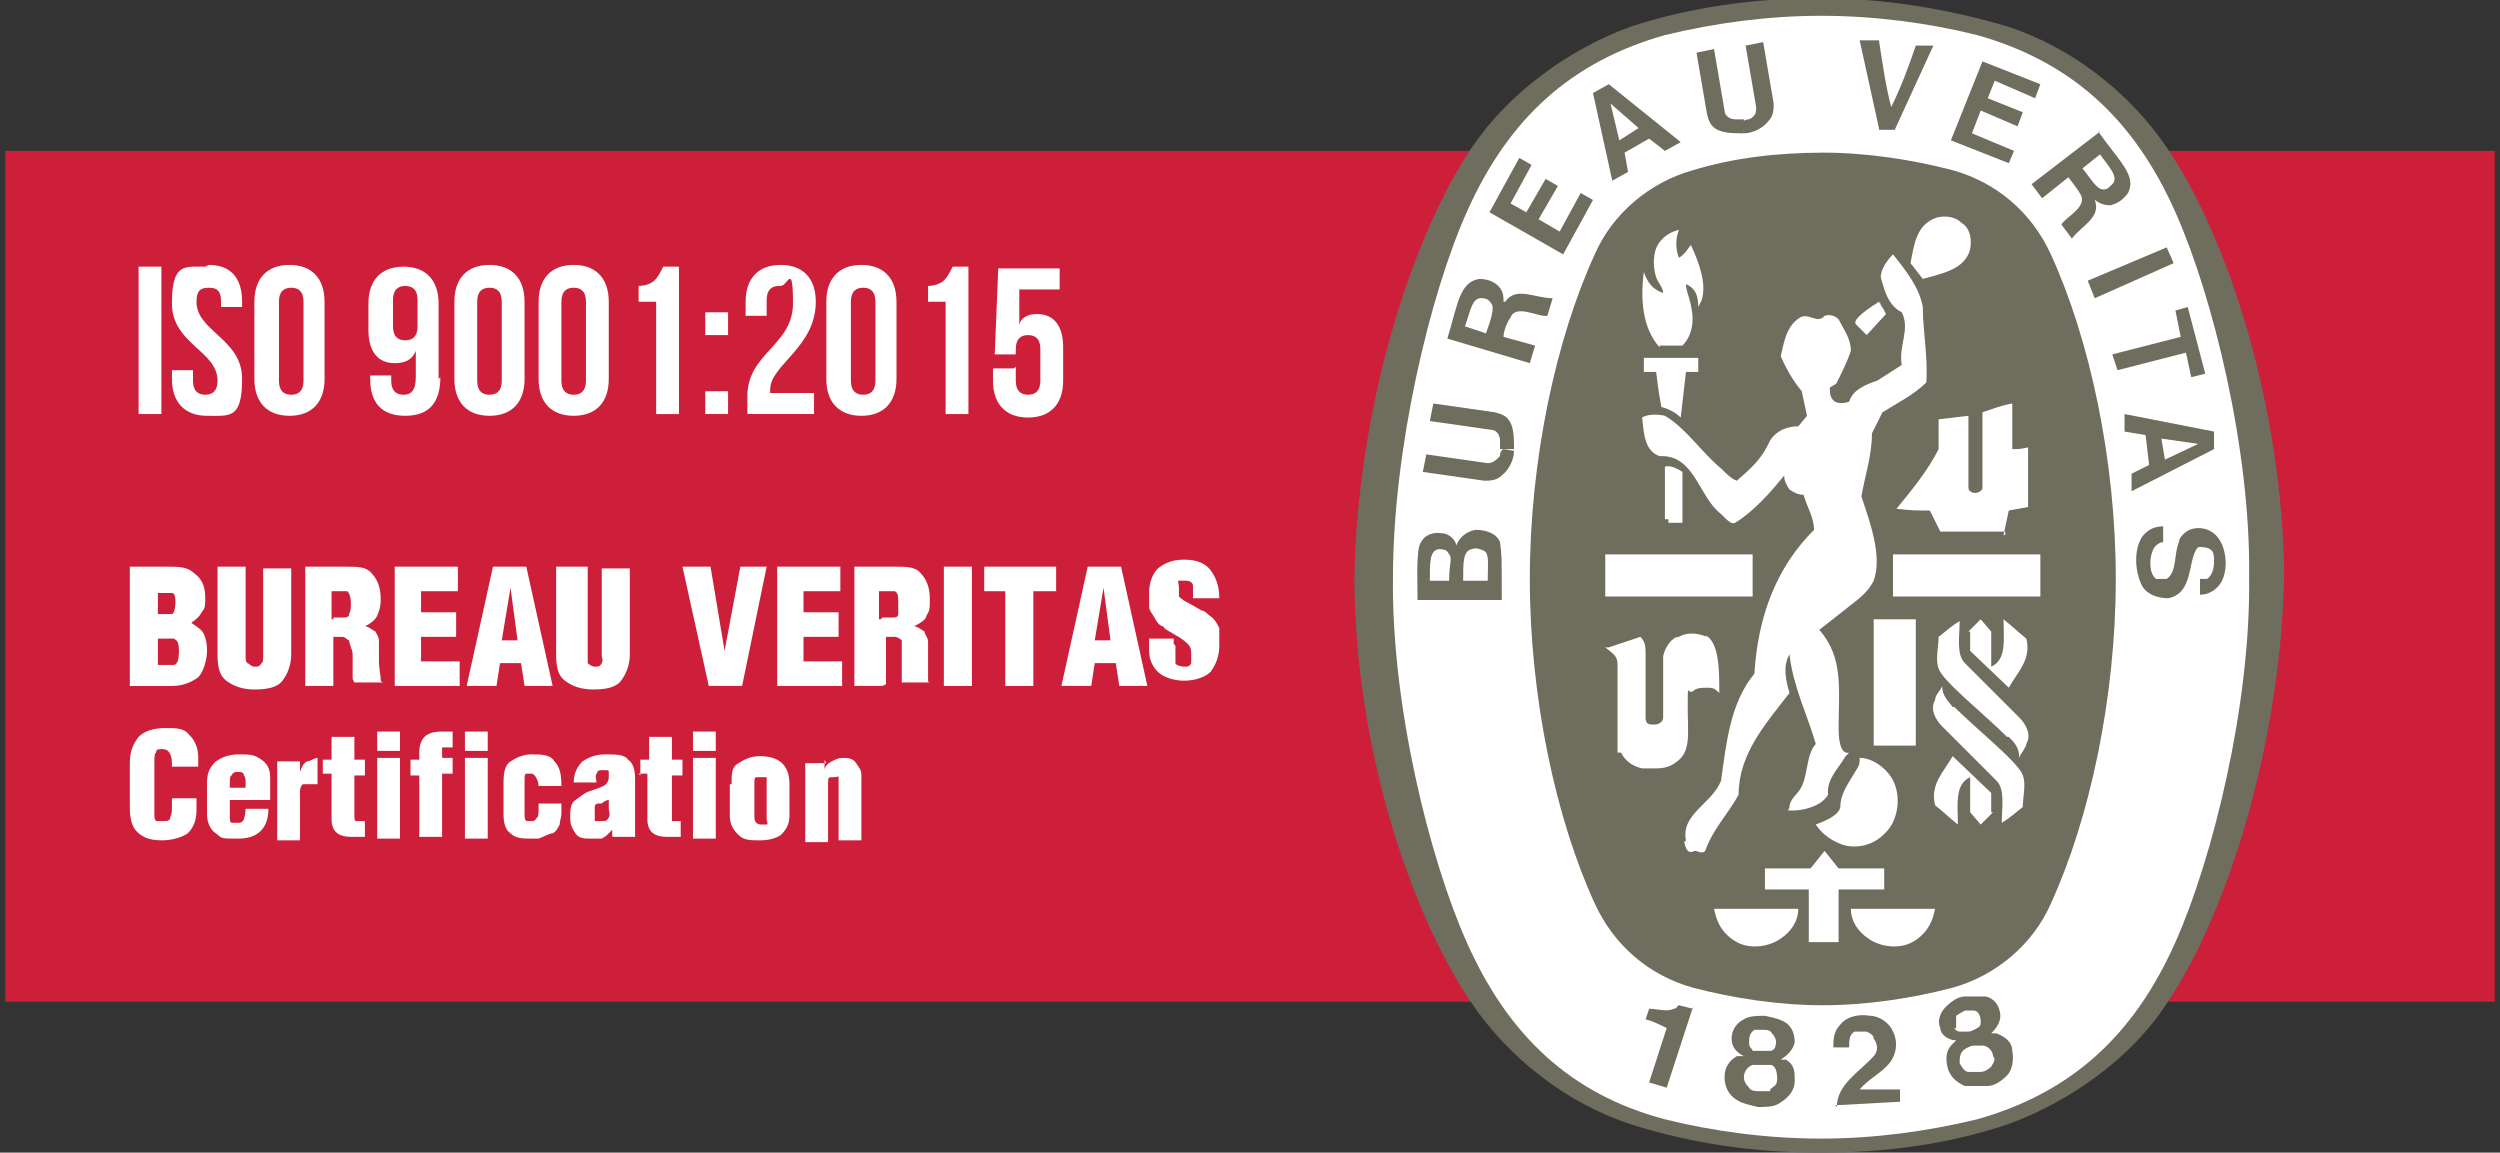 <?xml version="1.0" encoding="UTF-8"?>
<svg xmlns="http://www.w3.org/2000/svg" id="Layer_1" version="1.1" viewBox="0 0 142.5 65.7">
  <rect x="0" y="0" width="142.5" height="65.7" fill="#333333" stroke="none"/>
  <defs>
    <style>
      .st0 {
        fill: #cd1f39;
      }

      .st1 {
        fill: #fff;
      }

      .st2 {
        fill: #6e6d5e;
      }
    </style>
  </defs>
  <g>
    <polygon class="st0" points="142.2 57.1 .3 57.1 .3 8.6 142.2 8.6 142.2 57.1"></polygon>
    <path class="st2" d="M103.8,65.7h0c3.8,0,7.3-.5,10.6-1.6,3.6-1.3,7.1-3.8,9.1-6.9,3.4-5,6.5-14.7,6.7-24.4h0c-.1-9.6-3.2-19.3-6.7-24.4-2.1-3.1-5.4-5.7-9.1-6.9-3.4-1-7-1.6-10.7-1.6s-7.3.5-10.7,1.6c-3.6,1.3-7,3.8-9.1,6.9-3.4,5-6.5,14.7-6.7,24.4h0c0,9.7,3.2,19.3,6.7,24.4,2.1,3.1,5.4,5.7,9.1,6.9,3.5,1.1,7,1.6,10.8,1.6h0Z"></path>
    <path class="st1" d="M128.2,32.9c.1,7.3-2.1,16.1-4.2,20.8-2.4,5.4-6,8.6-11.3,10.1-2.9.7-5.9,1.1-8.9,1.1s-6.1-.4-8.9-1.1c-5.3-1.4-8.9-4.7-11.3-10.1-2.1-4.7-4.3-13.5-4.2-20.8,0-7.3,2.1-16.1,4.2-20.8,2.4-5.4,6-8.6,11.3-10.1,2.9-.7,5.9-1.1,8.9-1.1s6.1.4,8.9,1.1c5.3,1.5,8.9,4.7,11.3,10.1,2.1,4.7,4.3,13.5,4.2,20.8"></path>
    <path class="st2" d="M103.9,8.7c2.5,0,5.1.4,7.4,1,2.5.7,4.5,2.4,5.6,4.8,2.2,4.8,3.7,11.7,3.7,18.5s-1.5,13.7-3.7,18.5c-1,2.3-3.1,4.1-5.6,4.8-2.3.6-4.9,1-7.4,1h0c-2.5,0-5.1-.4-7.4-1-2.5-.7-4.5-2.4-5.6-4.8-2.2-4.8-3.7-11.7-3.7-18.5s1.5-13.7,3.7-18.5c1-2.3,3.1-4.1,5.6-4.8,2.3-.7,4.8-1,7.5-1h0Z"></path>
    <path class="st1" d="M107.5,17.9c-.4-.6,0-.1-.4-.8"></path>
    <polygon class="st1" points="99.9 31.6 99.9 34 91.5 34 91.5 31.6 99.9 31.6"></polygon>
    <path class="st1" d="M98,52.7c-.2-.4-.2-.5-.3-.9h4.8c0,.7-.4,1.3-1,1.7-.7.5-1.8.6-2.5.2-.4-.2-.8-.6-1-1"></path>
    <path class="st1" d="M103.2,50.7h-2.6v-1.2h2.6l.8-1,.8,1h2.6v1.2h-2.6v3h-1.7v-3h0Z"></path>
    <path class="st1" d="M103.5,47c.5-.2,1.3-.5,1.4-1,0-.8.5-1.4.9-2.1.2-.3.2-.4.2-.7.8,0,1.7.7,2,1.5s.2,1.8-.3,2.5c-.6.8-1.5,1.2-2.5,1-.7-.2-1.3-.6-1.7-1.2"></path>
    <path class="st1" d="M97.3,36.3c-.5-.2-1.1-.3-1.6,0-.4,0-.8.6-.9,1.1v3.5c0,.2-.2.4-.5.4s-.5,0-.5-.4v-3.6c0-.4,0-.7-.3-1l-1.8.6h-.2c.5.4.7.5.7,1v5c0,0,.2,0,.2,0h0c.3.6.8.8,1.2.9.2,0,.4,0,.6,0,.5,0,.9,0,1.4-.4.8-.6.6-1.6.6-3.1s0-.7.3-.9c.2-.2.5-.2.8-.2.3,0,.4,0,.7.3,0-1.3,0-2.9-.8-3.3"></path>
    <path class="st1" d="M114.4,42c-1.3-1.3-3.7-3.2-3.9-3.9-.2-.5,0-1.2,0-1.8.4-.3.7-.6,1.2-.9,0,.9-.2,1.9.3,2.4l3.1,3.1c.4.4.7,1,.4,1.5,0,.2-.3.5-.4.8,0-.6-.3-.9-.6-1.2"></path>
    <path class="st1" d="M106.8,35.3h2.4v7.2h-2.4v-7.2h0Z"></path>
    <path class="st1" d="M112.2,36c.3-.3.4-.4.7-.7l.6.7v2c.9-.4.7-1.6.7-2.7.5.4.8.7,1.3,1.1.3,1.2-.5,1.9-1,2.8l-2.2-2.1v-1.1h0Z"></path>
    <path class="st1" d="M114.2,30.5l.3-1.4,1.1-.2v-3.4c-.4.1-.6.1-.9.1v-2.6c-.6.1-1.1.3-1.7.5v4.3c0,.2-.3.3-.4.3h0c-.2,0-.4-.1-.4-.3v-4.1l-1.7.2v1.7c-.6,1.2-1.5,2.3-2.4,3.4.9.1,1,.1,1.9.1l.6,1.2h3.7v.2Z"></path>
    <path class="st1" d="M94.9,29.6c0-1.1,0-1.9,0-3,.3-.1.7.1,1,.3q0,1.4,0,2.9h-.8v-.2h0Z"></path>
    <path class="st1" d="M94.7,23.2c-.2-1.1-.2-1.2-.3-2h-.7v-.8h3.1v.8h-.7l-.3,2.6c-.3-.3-.7-.5-1.1-.6"></path>
    <path class="st1" d="M94.6,19.8c-1-1.1-1.1-2.8-.9-4.3h0c.2.6.5,1,1.1,1.2,0-.3-.3-.6-.4-.9-.2-.6-.2-1.5.2-2,.3-.4.7-.6,1.1-.7-.2.5-.2,1.1,0,1.6q.3-.2.5-.5t.2-.2c.4.9.9,2.1.6,3.1l-.2.4c0-.7-.2-1.1-.7-1.3,0,.4.2.7.3,1.3.2.9,0,1.7-.5,2.2h-1.3Z"></path>
    <path class="st1" d="M107.5,17.9l-1.1,1.2q-.3-.3-.6-.6t1.3-1.3"></path>
    <path class="st1" d="M108.9,15c.2-1,.3-2.2,1.5-2.6.4-.1,1-.1,1.4.3.5.3.6.9.5,1.5-.3,1.2-1.7,1.4-2.7,1.7l-.7-.9h0Z"></path>
    <polygon class="st1" points="116.3 31.6 116.3 34 107.9 34 107.9 31.6 116.3 31.6"></polygon>
    <path class="st1" d="M96.1,47.9c-.3-1.5,1.5-2.1,2-3.4.3-2.1.5-4.4,1.9-6.1.2-3.2,1.2-6,3.4-8.2,0-.7-.4-1.3-.6-2-.3,0-.5-.1-.8-.3-.2-.3-.3-.5-.3-.8-.8,1-1.8,2.1-2.8,2.7-.2.1-.4-.1-.8-.5-1.3-1-1.5-3.4-3.5-3.3-.9-.3-.9-1.4-1-2.2.3-.2.9-.2,1.3-.1,1.2.7,2.1,2.1,3.2,3,.3.3.6.6.9.7.8-.7,1.4-1.2,1.9-2.3.4-.6,1-.8,1.6-.8l.5-.6-.3-1.4c-.5-.6-.9-1.3-1.2-2,.2-.8.3-1.7,1.1-2.2.5-.3,1,.4,1.4-.1.3-.1.6,0,.8.2.3.6.7,1.1.7,1.8-.2.6-.5,1.2-.8,1.8,0,.1-.3.2-.4.3,0,.3,0,.6.3.8.2.1.5.1.8,0,.2-.7,1-1,1.6-1.2l1.4-.9c-.2-1.1.5-2,0-3-.8-.4-1-1.3-1.2-2,0-.4.3-.9.7-1.3h0c.8,1,1.5,1.9,1.7,3,0,1.4.3,2.8.2,4.3-.7.7-1.7,1.2-2.5,1.7l-.6,1.2c0,1.3-.4,2.4-.6,3.6.5,1.5,1.2,3.4.7,4.8-.4.8-1.1,1.2-1.7,1.7l-1.4,1.1c1.4,1.6,1.1,3.4,1.1,5.6s1,1,.4,1.6c-.4.7-1.1,1.3-1,2.2-.4.7-1.5.9-2,.9s-.2,0-.2-.2c0-.4.4-.7.6-1,.5-.8.3-1.9.9-2.6-.5-1.7-1.3-3.3-1.5-5.1h0c-.4.7-.2,1.5,0,2.2-1.4,1.8-2.9,3.5-2.9,5.8-.6,1.1-1.5,2-1.9,3.2-.2.2-.4,0-.6,0-.4.2-.5-.1-.6-.5"></path>
    <path class="st1" d="M111.4,40.3c1.3,1.3,3.7,3.2,3.9,3.9.2.5,0,1.2,0,1.8-.4.3-.7.6-1.2.9,0-.9.2-1.9-.3-2.4l-3.1-3.1c-.4-.4-.7-1-.4-1.5,0-.3.3-.5.4-.8,0,.6.4.9.6,1.2"></path>
    <path class="st1" d="M113.6,46.3c-.3.3-.4.4-.7.7l-.6-.7v-2c-.9.4-.7,1.6-.7,2.7-.5-.4-.8-.7-1.3-1.1-.3-1.2.5-1.9,1-2.8l2.2,2.1v1.1h0Z"></path>
    <path class="st1" d="M110,52.7c.2-.4.2-.5.3-.9h-4.8c0,.7.4,1.3,1,1.7.7.5,1.8.6,2.5.2.4-.2.8-.6,1-1"></path>
    <path class="st2" d="M104.7,63.1c0-1.3,1.3-2,2.1-2.9.2-.2.3-.6,0-1,0-.2-.2-.3-.4-.4-.3,0-.5,0-.7,0-.3.2-.3.5-.3.9h-.9c0-.4,0-.9.4-1.3.4-.5,1.1-.6,1.7-.5.5,0,1.1.4,1.3.9.3.6.2,1.3-.2,1.8-.5.6-1.2.9-1.7,1.5h2.3v.7l-3.7.2h0Z"></path>
    <path class="st2" d="M96.5,57.4h0l-1.5,4.6-1-.3,1-3.1h0c-.4-.2-.8-.4-1.2-.5l.2-.6c.5,0,1,.2,1.4,0,.2,0,.2-.2.3-.2l.8.2h0Z"></path>
    <path class="st2" d="M114.7,59.9c0-.5-.4-.8-.9-1h-.3c.3-.3.6-.7.5-1.2s-.4-.8-.8-.9c-.4,0-.8,0-1.2,0-.4,0-.8.3-1.1.6-.3.3-.5.8-.3,1.2,0,.4.5.7.9.7l-.2.2c-.4.4-.4.8-.3,1.3s.5.9,1,1.1c.4,0,.8,0,1.3,0,.4,0,.8-.3,1.1-.6.3-.3.4-.9.3-1.4M111.5,58.6c0-.2,0-.5,0-.7,0,0,.3-.2.5-.3h.5c.3,0,.4.4.4.6s0,.3-.2.4c0,0-.3.2-.5.2s-.3,0-.5,0c0,0-.2,0-.3-.2M113.5,60.8c0,0-.3.3-.6.3-.2,0-.5,0-.7,0s-.4-.3-.5-.5c0-.3,0-.6.3-.8,0,0,.3-.2.5-.2h.5c.3,0,.6.3.6.6.2.2,0,.4-.1.6"></path>
    <path class="st2" d="M102.3,61.6c0-.5,0-.9-.5-1.2h-.3c.3-.2.7-.5.8-1,0-.5-.2-.9-.5-1.1-.3-.2-.7-.3-1.2-.4-.4,0-.9,0-1.2.2-.4.2-.7.6-.7,1.1s.3.8.7,1h-.4c-.5.3-.7.7-.7,1.2s.2,1,.7,1.3c.3.2.8.3,1.2.4.4,0,.9,0,1.2-.2.5-.3.9-.7.9-1.3M99.7,59.4c0-.2,0-.5.3-.7,0,0,.3,0,.5,0s.4,0,.5.2c.2.2.3.5.2.7,0,.2-.2.3-.3.3,0,0-.3,0-.5,0s-.4,0-.5,0c0-.1-.2-.2-.2-.4M100.9,62.2c-.2,0-.4,0-.6,0s-.5,0-.6-.2c-.2-.2-.3-.4-.3-.6,0-.3.2-.6.5-.7,0,0,.3,0,.5,0s.4,0,.5,0c.3,0,.4.4.4.8s-.2.4-.4.6"></path>
    <polygon class="st2" points="123.9 15 119.4 17 119 16 123.5 14.1 123.9 15"></polygon>
    <path class="st2" d="M107.1,7.3l-1.1-5h1.1c.2,1.3.4,2.7.7,3.8.5-1,1-2.3,1.4-3.5h1c0,0-2.2,4.8-2.2,4.8h-.9Z"></path>
    <polygon class="st2" points="88.1 10.2 87 12.1 86.1 11.6 87.3 9.4 86.6 9 84.9 12.1 89.1 14.5 90.8 11.4 90.1 11 88.9 13.2 87.7 12.5 88.8 10.6 88.1 10.2"></polygon>
    <path class="st2" d="M85.5,30.9c-.2-.5-.8-.7-1.4-.7-.5.1-.9.4-1.1.9,0-.3-.4-.7-.8-.7-.5-.1-1,.1-1.2.5-.3.4-.2,2.2-.2,3.3h4.8v-.4c0-2,0-2.2-.1-2.9M82.7,33.1h-1.2c0-1.1,0-1.7.5-1.8.4,0,.5.1.6.3.2.2,0,.5,0,1.5M84.8,33.1h-1.4c0-1.1,0-1.7.5-1.8.2-.1.5,0,.7.1.3.2.2.7.2,1.7"></path>
    <polygon class="st2" points="124 17.7 124.7 17.5 125.7 21.3 124.9 21.5 124.6 20.1 120.7 21.1 120.4 20.2 124.3 19.2 124 17.7"></polygon>
    <path class="st2" d="M99.4,7.6c-.5,0-1.1,0-1.5-.2s-.5-.5-.6-.9l-.6-3.5,1-.2.6,3.5c0,.3.3.5.6.5h.5"></path>
    <path class="st2" d="M99.4,7.6c.5,0,1.1-.3,1.4-.7.3-.3.3-.7.3-1l-.6-3.5-1,.2.6,3.5c0,.3,0,.5-.4.7,0,0-.3,0-.4.2"></path>
    <path class="st2" d="M126.2,24.6l-5.1-1v1c0,0,1.2.2,1.2.2l.2,1.7-1,.5v1c0,0,4.7-2.4,4.7-2.4v-1h0ZM123.4,26.2l-.2-1.2,2.1.3h0l-1.9.9h0Z"></path>
    <path class="st2" d="M125.5,33h.3c.3-.2.4-.6.4-1s0-.7-.5-.8c-.2,0-.4-.1-.5.1-.5.8-.2,2.5-1.6,2.8-.6,0-1.2-.2-1.5-.7-.4-.8-.5-2,0-2.8.3-.4.7-.6,1.2-.6v.9c-.2,0-.5.2-.6.5-.2.5-.2,1.3.2,1.6,0,0,.4,0,.6,0,.6-.4.4-1.4.7-2.1,0-.3.4-.6.6-.7.5-.2,1.1-.1,1.5.3.6.6.7,1.8.4,2.5-.2.5-.7.9-1.3.9v-.9h.1Z"></path>
    <path class="st2" d="M86.3,25.7c0,.5-.3,1.1-.7,1.4-.3.3-.7.3-1,.3l-3.5-.5.2-1,3.5.5c.3,0,.5-.2.7-.4,0-.1,0-.3.2-.4"></path>
    <path class="st2" d="M86.3,25.6c0-.5,0-1.1-.2-1.5s-.5-.5-.9-.6l-3.5-.5-.2,1,3.5.5c.3,0,.5.3.5.6v.5"></path>
    <path class="st2" d="M91.7,4.8l-.9.5,1.1,5,.9-.5-.2-1.1,1.4-.8.9.7.9-.5-4.1-3.3h0ZM92.3,8l-.5-2.1h0l1.6,1.4-1.1.7h0Z"></path>
    <polygon class="st2" points="115.3 6.4 113.3 5.6 113.7 4.6 116 5.6 116.3 4.8 113 3.5 111.2 8 114.5 9.3 114.8 8.6 112.4 7.6 112.9 6.3 115 7.2 115.3 6.4"></polygon>
    <path class="st2" d="M85.7,17.2c0-.3,0-.6-.3-.9s-.7-.4-1.1-.4c-1.1.2-1.2,1.4-1.8,3.4l4.7,1.4.3-1-1.8-.5h0c0-.4.3-1,.4-1.1.3-.8,1.6,0,2.1-.1l.3-1c-1,0-2.1-.7-2.7.2M84.7,19l-1.2-.4c.3-.8.4-1.7,1-1.6.2,0,.4.1.5.3.2.2,0,.9-.3,1.7"></path>
    <path class="st2" d="M119.7,7.5l-3.9,3,.6.8,1.5-1.2h0c.3.4.6.8.7,1,.4.7-.9,1.3-1.1,1.7l.6.8c.5-.7,1.7-1.2,1.3-2.2.3.2.5.3.9.3.4-.1.7-.3,1-.7.5-1-.5-1.8-1.7-3.5M120.4,10.5c-.2.2-.3.3-.5.3-.4,0-.7-.6-1.2-1.2l1-.8c.5.7,1.1,1.3.7,1.7"></path>
    <path class="st1" d="M9.8,43.9v-.4c0-.5-.2-.8-.5-.8s-.4,0-.4.2c-.1,0-.1.3-.1.5v3c0,.2,0,.3.1.4.1,0,.2,0,.4,0s.4,0,.4-.2c.1-.2.1-.4.1-.6v-.5h1.4v.7c0,.6-.2,1-.5,1.3-.3.2-.8.4-1.5.4s-1.1-.2-1.4-.5c-.3-.3-.4-.8-.4-1.4v-2.5c0-.7.2-1.1.5-1.5.3-.3.8-.5,1.5-.5s1.1,0,1.4.4c.3.3.5.7.5,1.3v.5h-1.5Z"></path>
    <path class="st1" d="M14,44.9v-.4c0,0,0-.2-.1-.3,0-.2-.2-.2-.3-.2-.2,0-.3,0-.4.2-.1,0-.1.3-.1.4v.3h.9ZM13.1,45.8v.8c0,0,0,.3.1.3.1,0,.2,0,.3,0,.2,0,.3,0,.4-.2,0,0,.1-.3.1-.6h1.3c0,1.1-.6,1.7-1.7,1.7s-.9,0-1.3-.3c-.3-.2-.5-.6-.5-1.1v-1.8c0-.6.2-.9.5-1.2.3-.2.7-.4,1.3-.4s.9,0,1.3.3c.3.2.5.5.5,1v1.3h-2.3Z"></path>
    <path class="st1" d="M17.1,43.3v.7c.1-.3.2-.5.4-.6.2,0,.4-.2.6-.2v1.5h-.4c-.2,0-.3,0-.4,0-.1,0-.2.2-.2.4v2.8h-1.3v-4.5h1.3v-.2Z"></path>
    <path class="st1" d="M18.4,44.2v-.9h.5v-1.3h1.3v1.3h.6v.9h-.6v2.4c0,0,0,.2.1.2,0,0,.1,0,.2,0h.3v.9h-.8c-.7,0-1.1-.3-1.1-1v-2.6h-.5Z"></path>
    <path class="st1" d="M21.5,47.8v-4.6h1.3v4.6h-1.3ZM21.5,42.8v-1.1h1.3v1.1h-1.3Z"></path>
    <path class="st1" d="M23.9,44.2h-.5v-.9h.5v-.4c0-.4.1-.7.3-.9.2-.2.5-.3,1-.3h.6v.9h-.6v.6h.6v.9h-.6v3.6h-1.3v-3.5h0Z"></path>
    <path class="st1" d="M26.5,47.8v-4.6h1.3v4.6h-1.3ZM26.5,42.8v-1.1h1.3v1.1h-1.3Z"></path>
    <path class="st1" d="M30.7,45h0c0-.3,0-.4-.1-.6-.1-.2-.2-.3-.3-.3-.2,0-.3,0-.3,0-.1,0-.1.2-.1.4v1.9c0,.2,0,.3.1.4.1,0,.2,0,.3,0s.2,0,.3-.2c.1,0,.1-.3.1-.6v-.2h1.3v.6c0,.2-.1.4-.1.6-.1.2-.2.4-.4.5-.2,0-.5.2-.8.3h-.4c-.5,0-.9,0-1.2-.3-.3-.2-.4-.6-.4-1.1v-1.8c0-.6.1-1,.4-1.2s.7-.4,1.2-.4,1.1,0,1.3.4c.3.3.4.7.4,1.4h-1.3Z"></path>
    <path class="st1" d="M34.7,45.6c-.2,0-.4.2-.4.2,0,0-.2,0-.2,0,0,0-.2,0-.2.2,0,0,0,.2,0,.4s0,.3,0,.4c.1,0,.2,0,.4,0s.3,0,.4-.2,0-.3,0-.5v-.7h0ZM34.8,47.4c-.2.2-.3.3-.5.4-.2,0-.4,0-.6,0-.4,0-.7,0-.9-.3s-.3-.5-.3-.9,0-.8.3-1,.5-.4.8-.5.6-.2.8-.3.3-.3.3-.5,0-.2,0-.3c0-.1,0-.1-.3-.1s-.3,0-.4.2,0,.3,0,.5h-1.3c0-.5.2-.9.5-1.2.3-.2.7-.4,1.3-.4s1.1,0,1.3.3c.3.2.4.6.4,1.1v3c0,0,0,.2,0,.3h-1.3v-.4h0Z"></path>
    <path class="st1" d="M36.5,44.2v-.9h.5v-1.3h1.3v1.3h.6v.9h-.6v2.4c0,0,0,.2,0,.2,0,0,0,0,.2,0h.3v.9h-.8c-.7,0-1.1-.3-1.1-1v-2.6h-.5Z"></path>
    <path class="st1" d="M39.5,47.8v-4.6h1.3v4.6h-1.3ZM39.5,42.8v-1.1h1.3v1.1h-1.3Z"></path>
    <path class="st1" d="M43,46.6c0,.3.2.4.4.4s.2,0,.3,0,0-.2,0-.3v-2c0-.2,0-.3,0-.4,0,0-.2,0-.3,0s-.2,0-.3,0c-.1,0-.1.2-.1.4v2h0ZM41.7,44.7c0-.6,0-1,.4-1.2.3-.2.7-.4,1.2-.4,1.1,0,1.7.5,1.7,1.6v1.8c0,.5-.2.8-.5,1.1-.3.2-.7.3-1.2.3s-.9,0-1.2-.3-.5-.6-.5-1.1v-1.8h0Z"></path>
    <path class="st1" d="M47,43.3v.6c0-.2.2-.4.4-.5s.4-.2.6-.2c.3,0,.6,0,.8.3s.3.4.3.7v3.7h-1.3v-3.3c0,0,0-.2,0-.3s0,0-.3,0-.3,0-.3.4v3.3h-1.3v-4.5h1.2Z"></path>
    <path class="st1" d="M9,37.9c.4,0,.7,0,.9,0,.2,0,.3-.3.3-.8s-.1-.6-.3-.7c-.2,0-.5,0-.9,0v1.7h0ZM9,35c.4,0,.7,0,.8,0s.2-.3.2-.7-.1-.5-.2-.5c-.2,0-.4,0-.8,0v1.4h0ZM7.4,39.1v-6.8h2.1c.7,0,1.2,0,1.6.4.4.3.6.7.6,1.4s-.1.6-.2.8c-.1.2-.3.4-.6.6.3.2.6.4.7.6.1.2.2.5.2,1s-.2,1.2-.5,1.5c-.4.3-.9.5-1.5.5h-2.4Z"></path>
    <path class="st1" d="M12.4,32.3h1.6v5.1c0,.2,0,.3.1.4.1,0,.2.2.4.2s.3,0,.4-.2c.1,0,.1-.3.1-.4v-5h1.6v4.9c0,.6-.2,1.1-.5,1.5-.3.4-.9.5-1.6.5s-1.2-.2-1.6-.5c-.4-.3-.5-.8-.5-1.5v-5h0Z"></path>
    <path class="st1" d="M19,35.2h.5c.2,0,.4,0,.4-.2.1-.2.1-.4.1-.6,0-.4-.1-.6-.2-.7-.2,0-.4,0-.9,0v1.6h.1ZM19,39.1h-1.6v-6.8h2.3c.7,0,1.2,0,1.5.4.3.3.5.8.5,1.4s-.1.7-.2,1c-.1.2-.3.4-.7.6.2,0,.4.2.6.3.1.2.2.3.2.6v1.1c0,.4.1.8.1,1s.1.2.2.2h0c0,0-1.7,0-1.7,0,0,0-.1-.2-.1-.2v-.8h0v-.6c0,0,0-.2-.1-.4,0,0-.1-.3-.1-.4-.1,0-.2-.2-.4-.2h-.5v2.7h0Z"></path>
    <polygon class="st1" points="22.5 39.1 22.5 32.3 26.1 32.3 26.1 33.7 24 33.7 24 34.9 26 34.9 26 36.3 24 36.3 24 37.7 26.2 37.7 26.2 39.1 22.5 39.1"></polygon>
    <path class="st1" d="M29.1,33.5l-.5,3h.9l-.4-3h0ZM26.6,39.1l1.5-6.8h1.9l1.5,6.8h-1.6l-.2-1.3h-1.2l-.2,1.3h-1.7Z"></path>
    <path class="st1" d="M31.9,32.3h1.6v5.1c0,.2,0,.3,0,.4,0,0,.2.2.4.2s.3,0,.4-.2,0-.3,0-.4v-5h1.6v4.9c0,.6-.2,1.1-.5,1.5s-.9.5-1.6.5-1.2-.2-1.6-.5c-.4-.3-.5-.8-.5-1.5v-5h0Z"></path>
    <polygon class="st1" points="40.4 39.1 38.9 32.3 40.5 32.3 41.3 37.1 42.2 32.3 43.7 32.3 42.3 39.1 40.4 39.1"></polygon>
    <polygon class="st1" points="44.3 39.1 44.3 32.3 47.9 32.3 47.9 33.7 45.8 33.7 45.8 34.9 47.8 34.9 47.8 36.3 45.8 36.3 45.8 37.7 48 37.7 48 39.1 44.3 39.1"></polygon>
    <path class="st1" d="M50.3,35.2h.5c.2,0,.4,0,.4-.2,0-.2,0-.4,0-.6,0-.4,0-.6-.2-.7-.2,0-.4,0-.9,0v1.6h.1ZM50.3,39.1h-1.6v-6.8h2.3c.7,0,1.2,0,1.5.4.3.3.5.8.5,1.4s0,.7-.2,1c0,.2-.3.4-.7.6.2,0,.4.2.6.3,0,.2.2.3.2.6v1.1c0,.4,0,.8,0,1s0,.2.2.2h0c0,0-1.7,0-1.7,0,0,0,0-.2,0-.2v-.8h0v-.6c0,0,0-.2,0-.4,0,0,0-.3,0-.4,0,0-.2-.2-.4-.2h-.5v2.7h0Z"></path>
    <polygon class="st1" points="53.8 39.1 53.8 32.3 55.4 32.3 55.4 39.1 53.8 39.1"></polygon>
    <polygon class="st1" points="56.1 32.3 60.2 32.3 60.2 33.7 58.9 33.7 58.9 39.1 57.3 39.1 57.3 33.7 56.1 33.7 56.1 32.3"></polygon>
    <path class="st1" d="M62.9,33.5l-.5,3h.9l-.4-3h0ZM60.5,39.1l1.5-6.8h1.9l1.5,6.8h-1.6l-.2-1.3h-1.2l-.2,1.3h-1.7Z"></path>
    <path class="st1" d="M67,36.8v.5c0,.2,0,.4,0,.5s.3.2.5.2.3,0,.4-.2c0,0,0-.3,0-.5s0-.4-.2-.6c0,0-.3-.3-.7-.5-.3-.2-.6-.3-.7-.5-.2,0-.4-.3-.5-.5s-.3-.4-.3-.6c0-.2,0-.5,0-.8,0-.6.2-1.1.5-1.4.4-.3.8-.5,1.5-.5s1.2.2,1.5.6c.3.4.5.9.5,1.6h-1.5c0-.3,0-.5,0-.7s-.2-.3-.4-.3-.3,0-.4,0,0,.2,0,.4h0c0,.3,0,.4,0,.5,0,0,.2.2.4.3.4.2.7.4.9.5.2,0,.4.3.6.4.2.2.3.4.4.6,0,.2,0,.6,0,1,0,.6-.2,1.1-.5,1.5-.3.3-.9.5-1.5.5s-1.2-.2-1.5-.5-.5-.7-.5-1.2v-.7h1.4v.3Z"></path>
  </g>
  <g>
    <path class="st1" d="M7.9,15.2h1.3v8.4h-1.3v-8.4Z"></path>
    <path class="st1" d="M11.9,15.1c1.3,0,1.9.8,1.9,2.1v.3h-1.2v-.3c0-.6-.2-.8-.7-.8s-.7.2-.7.8c0,1.7,2.6,2.1,2.6,4.4s-.7,2.1-2,2.1-2-.8-2-2.1v-.5h1.2v.6c0,.6.3.8.7.8s.7-.2.7-.8c0-1.7-2.6-2.1-2.6-4.4s.7-2.1,1.9-2.1Z"></path>
    <path class="st1" d="M14.5,17.2c0-1.3.7-2.1,2-2.1s2,.8,2,2.1v4.4c0,1.3-.7,2.1-2,2.1s-2-.8-2-2.1v-4.4ZM15.9,21.7c0,.6.3.8.7.8s.7-.2.7-.8v-4.5c0-.6-.3-.8-.7-.8s-.7.2-.7.8v4.5Z"></path>
    <path class="st1" d="M25.1,21.5c0,1.4-.6,2.2-2,2.2s-2-.8-2-2.1v-.2h1.2v.3c0,.6.3.8.7.8s.7-.2.7-1v-1.5c-.2.5-.6.7-1.2.7-1,0-1.5-.7-1.5-1.9v-1.5c0-1.3.7-2.1,2-2.1s2,.8,2,2.1v4.3ZM23.8,18.6v-1.5c0-.6-.3-.8-.7-.8s-.7.2-.7.8v1.5c0,.6.3.8.7.8s.7-.2.7-.8Z"></path>
    <path class="st1" d="M25.9,17.2c0-1.3.7-2.1,2-2.1s2,.8,2,2.1v4.4c0,1.3-.7,2.1-2,2.1s-2-.8-2-2.1v-4.4ZM27.2,21.7c0,.6.3.8.7.8s.7-.2.7-.8v-4.5c0-.6-.3-.8-.7-.8s-.7.2-.7.8v4.5Z"></path>
    <path class="st1" d="M30.7,17.2c0-1.3.7-2.1,2-2.1s2,.8,2,2.1v4.4c0,1.3-.7,2.1-2,2.1s-2-.8-2-2.1v-4.4ZM32,21.7c0,.6.3.8.7.8s.7-.2.7-.8v-4.5c0-.6-.3-.8-.7-.8s-.7.2-.7.8v4.5Z"></path>
    <path class="st1" d="M36.3,16.3c1,0,1.2-.5,1.5-1.1h.9v8.4h-1.3v-6.4h-1v-.9Z"></path>
    <path class="st1" d="M41.5,17.8v1.3h-1.3v-1.3h1.3ZM41.5,22.3v1.3h-1.3v-1.3h1.3Z"></path>
    <path class="st1" d="M44.4,16.3c-.4,0-.7.2-.7.8v.9h-1.2v-.8c0-1.3.7-2.1,2-2.1s2,.8,2,2.1c0,2.6-2.6,3.6-2.6,5s0,.1,0,.2h2.5v1.2h-3.8v-1c0-2.5,2.6-2.9,2.6-5.3s-.3-1-.7-1Z"></path>
    <path class="st1" d="M47.1,17.2c0-1.3.7-2.1,2-2.1s2,.8,2,2.1v4.4c0,1.3-.7,2.1-2,2.1s-2-.8-2-2.1v-4.4ZM48.5,21.7c0,.6.3.8.7.8s.7-.2.7-.8v-4.5c0-.6-.3-.8-.7-.8s-.7.2-.7.8v4.5Z"></path>
    <path class="st1" d="M52.8,16.3c1,0,1.2-.5,1.5-1.1h.9v8.4h-1.3v-6.4h-1v-.9Z"></path>
    <path class="st1" d="M57.9,20.9v.8c0,.6.3.8.7.8s.7-.2.7-.8v-1.8c0-.6-.3-.8-.7-.8s-.7.2-.7.8v.3h-1.2l.2-4.9h3.5v1.2h-2.3v2c.1-.4.5-.6,1-.6,1,0,1.5.7,1.5,1.9v1.9c0,1.3-.7,2.1-2,2.1s-2-.8-2-2.1v-.7h1.2Z"></path>
  </g>
</svg>
